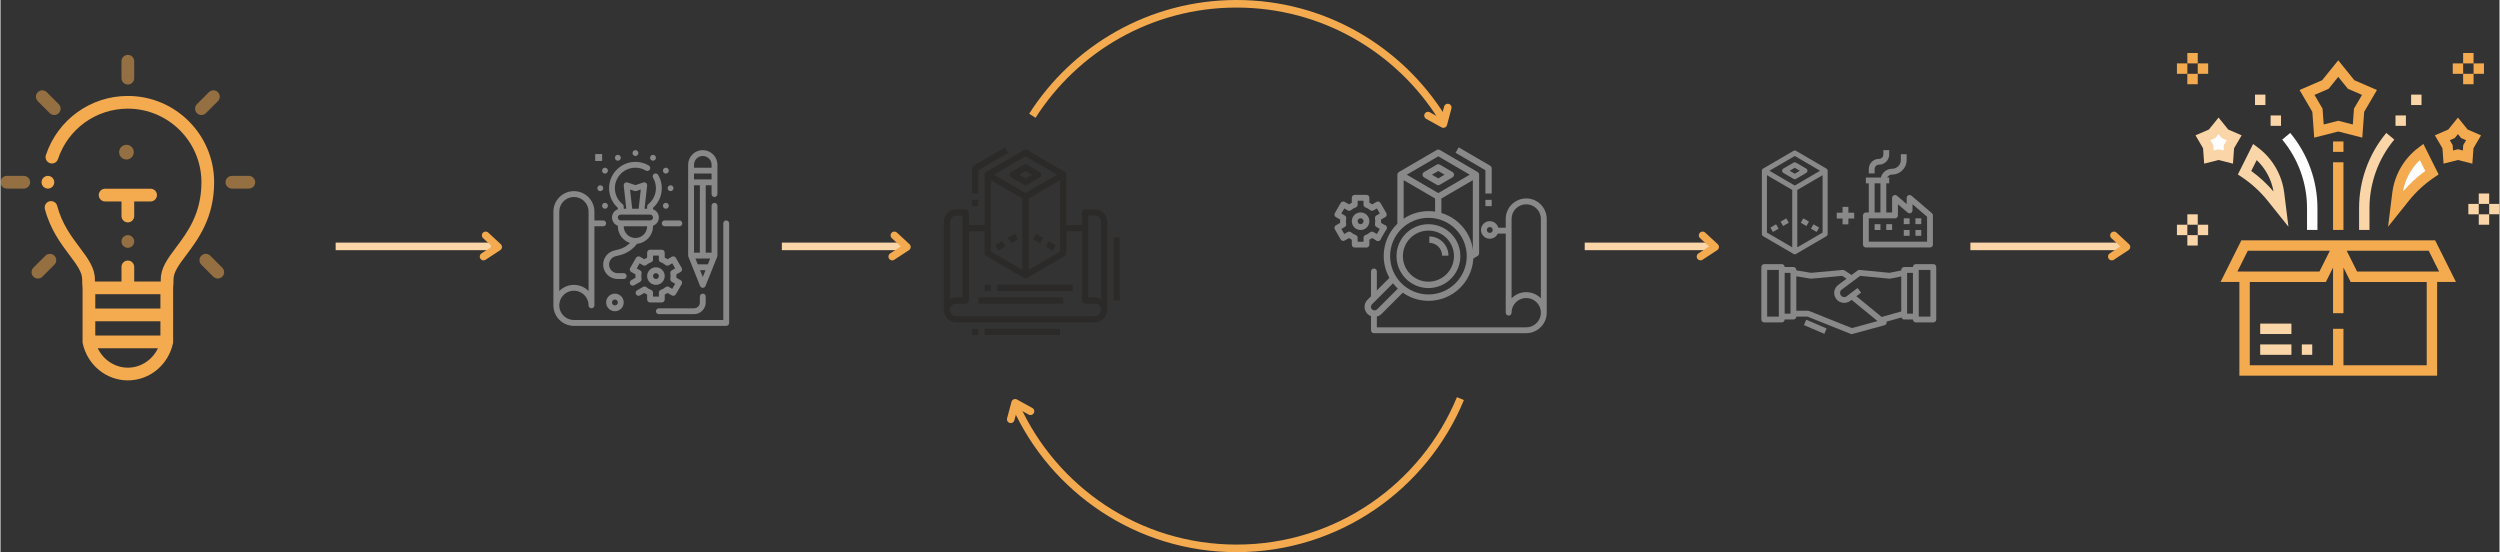 <?xml version="1.0" encoding="UTF-8"?> <!-- Creator: CorelDRAW 2018 (64-Bit) --> <svg xmlns="http://www.w3.org/2000/svg" xmlns:xlink="http://www.w3.org/1999/xlink" xml:space="preserve" width="3903px" height="862px" style="shape-rendering:geometricPrecision; text-rendering:geometricPrecision; image-rendering:optimizeQuality; fill-rule:evenodd; clip-rule:evenodd" viewBox="0 0 6283.39 1388.27"><rect x="0" y="0" width="6283.39" height="1388.27" fill="#333333" stroke="none"/> <defs> <style type="text/css"> <![CDATA[ .str1 {stroke:#F4AB50;stroke-width:19.01;stroke-miterlimit:22.926} .str2 {stroke:#FAD5A7;stroke-width:19.01;stroke-miterlimit:22.926} .str0 {stroke:#2B2A29;stroke-width:3.8;stroke-miterlimit:22.926} .str3 {stroke:#F4AB50;stroke-width:19.01;stroke-linecap:round;stroke-linejoin:round;stroke-miterlimit:22.926} .fil9 {fill:none} .fil5 {fill:#F4AB50} .fil0 {fill:white} .fil3 {fill:#FEFEFE;fill-rule:nonzero} .fil8 {fill:#898989;fill-rule:nonzero} .fil7 {fill:#2B2A29;fill-rule:nonzero} .fil1 {fill:#F4AB50;fill-rule:nonzero} .fil2 {fill:#FAD5A7;fill-rule:nonzero} .fil4 {fill:#FAD5A7;fill-rule:nonzero} .fil6 {fill:#F4AB50;fill-opacity:0.502} ]]> </style> </defs> <g id="Layer_x0020_1">  <path class="fil0 str0" d="M6084.61 382.23c-11.72,14.84 -31.4,15.07 -39.36,55.12 -0.54,2.73 -29.75,79.67 -11.36,62.5 11.93,-11.15 8.35,-1.01 23.81,-21.64 0.88,-1.18 7.21,-7.5 9,-8.05 3.91,-11.68 59.09,-24.32 42.6,-40.79 -6.38,-6.36 -29.42,-41.16 -24.69,-47.14z"></path> <path class="fil0 str0" d="M5577.75 328.93c-7.36,-3.88 -33.27,17.4 -33.27,25.91 0,18.22 0.24,8.58 8.11,28.6 3.98,10.11 35.13,5.7 45.45,6.98 5.65,0.69 1.76,-17.22 12.85,-29.5 11.65,-12.92 -4.3,-18.81 -14.33,-23.05 -8.14,-3.44 -22.92,-11.11 -18.81,-8.94z"></path> <path class="fil1" d="M6121.56 604.28l-487.22 0 -52.34 104.68 47.34 0 0 235.52 497.22 0 0 -235.52 47.34 0 -52.34 -104.68zm-16.18 26.17l26.17 52.34 -206.26 0 -26.17 -52.34 206.26 0zm-454.87 0l206.27 0 -26.17 52.34 -206.26 0 26.16 -52.34zm449.88 287.87l-209.36 0 0 -91.6 -26.17 0 0 91.6 -209.35 0 0 -209.36 191.27 0 18.08 -36.17 0 114.68 26.17 0 0 -114.68 18.09 36.17 191.27 0 0 209.36z"></path> <polygon class="fil2" points="5681.68,839.81 5760.19,839.81 5760.19,813.64 5681.68,813.64 "></polygon> <polygon class="fil2" points="5681.68,892.15 5760.19,892.15 5760.19,865.98 5681.68,865.98 "></polygon> <polygon class="fil2" points="5786.36,892.15 5812.53,892.15 5812.53,865.98 5786.36,865.98 "></polygon> <path class="fil1" d="M5817.52 346.05l60.43 -15.41 60.43 15.39 4.73 -64.88 32.1 -54.83 -56.77 -24.57 -40.49 -50.06 -40.5 50.06 -56.77 24.57 32.09 54.83 4.75 64.9zm36.23 -122.86l24.2 -29.9 24.19 29.92 35.57 15.4 -20.24 34.58 -2.91 39.79 -36.61 -9.33 -36.61 9.32 -2.91 -39.79 -20.24 -34.59 35.56 -15.4z"></path> <path class="fil2" d="M5616 372.75l19.01 -32.46 -33.68 -14.59 -24.33 -30.08 -24.32 30.07 -33.68 14.59 19.01 32.46 2.81 38.72 36.18 -9.2 36.2 9.21 2.8 -38.72zm-25.65 -7.98l-1 13.62 -12.35 -3.14 -12.33 3.14 -1.01 -13.62 -7.16 -12.24 12.47 -5.4 8.03 -9.91 8.02 9.93 12.47 5.4 -7.14 12.22z"></path> <path class="fil1" d="M6217.89 372.75l19.01 -32.46 -33.68 -14.59 -24.32 -30.08 -24.33 30.07 -33.68 14.59 19.01 32.46 2.82 38.72 36.18 -9.2 36.19 9.21 2.8 -38.72zm-25.65 -7.98l-0.99 13.62 -12.35 -3.14 -12.34 3.14 -1 -13.62 -7.15 -12.24 12.47 -5.4 8.02 -9.91 8.01 9.93 12.48 5.4 -7.15 12.22z"></path> <path class="fil2" d="M5635.16 445.07c24.92,16.62 47.06,36.9 65.76,60.29l51.83 64.76 -10.73 -85.73c-5.59,-44.76 -29.5,-85.97 -65.58,-113.02l-12.54 -9.4 -38.35 76.68 9.61 6.42zm37.72 -42.52c22.12,20.93 37.13,48.8 42.27,78.95 -16.53,-19.41 -35.28,-36.7 -55.95,-51.61l13.68 -27.34z"></path> <path class="fil1" d="M6013.87 484.39l-10.72 85.73 51.83 -64.77c18.71,-23.4 40.84,-43.67 65.76,-60.29l9.6 -6.42 -38.35 -76.68 -12.54 9.42c-36.07,27.06 -59.99,68.25 -65.58,113.01zm82.83 -54.5c-20.67,14.91 -39.44,32.19 -55.95,51.61 5.15,-30.15 20.15,-58.02 42.27,-78.95l13.68 27.34z"></path> <path class="fil2" d="M5930.29 578.12l26.17 0 0 -54.83c0,-62.85 22.15,-124.03 62.4,-172.32l-20.12 -16.76c-44.14,52.99 -68.45,120.14 -68.45,189.08l0 54.83z"></path> <polygon class="fil2" points="6021.88,316.42 6048.05,316.42 6048.05,290.25 6021.88,290.25 "></polygon> <polygon class="fil2" points="6061.13,264.08 6087.3,264.08 6087.3,237.91 6061.13,237.91 "></polygon> <path class="fil3" d="M5799.44 578.12l26.17 0 0 -54.83c0,-68.96 -24.31,-136.09 -68.44,-189.08l-20.12 16.76c40.24,48.29 62.39,109.47 62.39,172.32l0 54.83z"></path> <polygon class="fil2" points="5707.85,316.42 5734.02,316.42 5734.02,290.25 5707.85,290.25 "></polygon> <polygon class="fil2" points="5668.6,264.08 5694.77,264.08 5694.77,237.91 5668.6,237.91 "></polygon> <polygon class="fil1" points="5864.86,381.84 5891.03,381.84 5891.03,355.68 5864.86,355.68 "></polygon> <polygon class="fil1" points="5864.86,578.12 5891.03,578.12 5891.03,408.01 5864.86,408.01 "></polygon> <polygon class="fil4" points="6231.23,512.69 6257.4,512.69 6257.4,486.52 6231.23,486.52 "></polygon> <polygon class="fil4" points="6231.23,565.03 6257.4,565.03 6257.4,538.86 6231.23,538.86 "></polygon> <polygon class="fil4" points="6257.4,538.68 6283.39,538.68 6283.39,512.69 6257.4,512.69 "></polygon> <polygon class="fil4" points="6205.07,538.86 6231.23,538.86 6231.23,512.69 6205.07,512.69 "></polygon> <polygon class="fil1" points="6191.98,159.41 6218.15,159.41 6218.15,133.24 6191.98,133.24 "></polygon> <polygon class="fil1" points="6191.98,211.75 6218.15,211.75 6218.15,185.58 6191.98,185.58 "></polygon> <polygon class="fil1" points="6218.15,185.58 6244.32,185.58 6244.32,159.41 6218.15,159.41 "></polygon> <polygon class="fil1" points="6165.81,185.58 6191.98,185.58 6191.98,159.41 6165.81,159.41 "></polygon> <polygon class="fil2" points="5498.49,565.03 5524.66,565.03 5524.66,538.86 5498.49,538.86 "></polygon> <polygon class="fil2" points="5498.49,617.37 5524.66,617.37 5524.66,591.2 5498.49,591.2 "></polygon> <polygon class="fil2" points="5524.66,591.2 5550.83,591.2 5550.83,565.03 5524.66,565.03 "></polygon> <polygon class="fil2" points="5472.33,591.2 5498.49,591.2 5498.49,565.03 5472.33,565.03 "></polygon> <polygon class="fil1" points="5498.49,159.41 5524.66,159.41 5524.66,133.24 5498.49,133.24 "></polygon> <polygon class="fil1" points="5498.49,211.75 5524.66,211.75 5524.66,185.58 5498.49,185.58 "></polygon> <polygon class="fil1" points="5524.66,185.58 5550.83,185.58 5550.83,159.41 5524.66,159.41 "></polygon> <polygon class="fil1" points="5472.33,185.58 5498.49,185.58 5498.49,159.41 5472.33,159.41 "></polygon> <g id="_2761548778928"> <path class="fil5" d="M124.33 410.24c8.39,2.78 17.43,-1.77 20.2,-10.15 25.09,-75.9 95.69,-126.89 175.69,-126.89 102.01,0 185,82.99 185,185.01 0,78.84 -35.31,125.95 -63.69,163.8 -20.64,27.53 -38.47,51.31 -38.47,80.15 0,1.9 -0.02,3.78 -0.07,5.65l-66.79 0 0 -36.72c0,-8.83 -7.15,-15.99 -15.98,-15.99 -8.83,0 -15.99,7.16 -15.99,15.99l0 36.72 -66.8 0c-0.04,-1.87 -0.07,-3.75 -0.07,-5.65 0,-28.84 -17.82,-52.62 -38.47,-80.16 -20.89,-27.88 -44.58,-59.48 -56.32,-104.38 -2.24,-8.55 -10.98,-13.66 -19.52,-11.42 -8.53,2.23 -13.65,10.97 -11.41,19.51 13.33,50.97 40.13,86.73 61.68,115.47 17.92,23.9 32.07,42.79 32.07,60.98 0,7.66 0.33,15.13 0.96,22.25l0 135.21c0,0.43 0.03,0.85 0.06,1.27 0.01,0.1 0.01,0.2 0.02,0.3 0.06,0.6 0.15,1.17 0.27,1.75l0 0.01c5.55,26.04 19.76,49.71 40.03,66.67 20.65,17.28 46.76,26.79 73.49,26.79 26.73,0 52.82,-9.51 73.48,-26.79 20.27,-16.96 34.48,-40.63 40.03,-66.67 0,-0.01 0,-0.01 0,-0.02 0.12,-0.57 0.21,-1.14 0.27,-1.74 0.01,-0.1 0.01,-0.2 0.01,-0.3 0.04,-0.43 0.07,-0.85 0.07,-1.28l0 -135.2c0.63,-7.12 0.96,-14.59 0.96,-22.25 0,-18.19 14.15,-37.08 32.08,-60.98 29.57,-39.45 70.07,-93.48 70.07,-182.97 0,-119.65 -97.34,-216.98 -216.97,-216.98 -93.81,0 -176.61,59.81 -206.05,148.82 -2.77,8.38 1.78,17.42 10.16,20.19zm195.89 514.21c-32.51,0 -61.81,-19.66 -75.7,-48.85l151.39 0c-13.89,29.19 -43.2,48.85 -75.69,48.85zm81.89 -80.82l-163.79 0 0 -35.94 163.79 0 0 35.94zm0 -67.91l-163.79 0 0 -35.94 163.79 0 0 35.94z"></path> <path class="fil6" d="M320.22 212.55c8.83,0 15.98,-7.15 15.98,-15.98l0 -42.6c0,-8.82 -7.15,-15.98 -15.98,-15.98 -8.83,0 -15.99,7.16 -15.99,15.98l0 42.6c0,8.83 7.16,15.98 15.99,15.98z"></path> <path class="fil6" d="M15.99 474.19l42.59 0c8.82,0 15.98,-7.15 15.98,-15.98 0,-8.83 -7.16,-15.99 -15.98,-15.99l-42.59 0c-8.83,0 -15.99,7.16 -15.99,15.99 0,8.83 7.16,15.98 15.99,15.98z"></path> <path class="fil5" d="M393.4 490.5c0,-8.83 -7.15,-15.98 -15.98,-15.98l-114.41 0c-8.82,0 -15.98,7.15 -15.98,15.98 0,8.83 7.16,15.99 15.98,15.99l41.22 0 0 36.72c0,8.82 7.16,15.98 15.99,15.98 8.83,0 15.98,-7.16 15.98,-15.98l0 -36.72 41.22 0c8.83,0 15.98,-7.16 15.98,-15.99z"></path> <path class="fil6" d="M123.91 284.5c3.12,3.12 7.21,4.68 11.3,4.68 4.09,0 8.18,-1.56 11.3,-4.68 6.25,-6.24 6.25,-16.36 0,-22.6l-30.11 -30.12c-6.25,-6.24 -16.37,-6.24 -22.61,0 -6.24,6.24 -6.24,16.36 0,22.61l30.12 30.11z"></path> <path class="fil6" d="M94.07 700.34c4.09,0 8.18,-1.56 11.3,-4.68l30.11 -30.12c6.25,-6.24 6.25,-16.36 0,-22.6 -6.24,-6.25 -16.36,-6.25 -22.6,0l-30.12 30.11c-6.24,6.25 -6.24,16.37 0,22.61 3.12,3.12 7.21,4.68 11.31,4.68z"></path> <path class="fil6" d="M505.22 289.18c4.09,0 8.18,-1.56 11.3,-4.68l30.12 -30.11c6.24,-6.25 6.24,-16.37 0,-22.61 -6.24,-6.25 -16.36,-6.24 -22.6,0l-30.12 30.11c-6.24,6.25 -6.24,16.37 -0.01,22.61 3.12,3.12 7.22,4.68 11.31,4.68z"></path> <path class="fil6" d="M504.95 642.94c-6.25,6.23 -6.25,16.36 0,22.6l30.11 30.12c3.12,3.12 7.21,4.68 11.3,4.68 4.09,0 8.18,-1.56 11.31,-4.68 6.24,-6.24 6.24,-16.36 0,-22.61l-30.12 -30.11c-6.24,-6.25 -16.36,-6.25 -22.6,0z"></path> <path class="fil6" d="M581.86 474.19l42.59 0c8.83,0 15.98,-7.15 15.98,-15.98 0,-8.83 -7.15,-15.99 -15.98,-15.99l-42.59 0c-8.84,0 -15.99,7.16 -15.99,15.99 0,8.83 7.15,15.98 15.99,15.98z"></path> <path class="fil6" d="M320.22 591.16c-8.81,0 -15.99,7.18 -15.99,15.99 0,8.8 7.18,15.98 15.99,15.98 8.8,0 15.98,-7.18 15.98,-15.98 0,-8.81 -7.18,-15.99 -15.98,-15.99z"></path> <path class="fil5" d="M135.21 458.21c0,-8.81 -7.18,-15.99 -15.98,-15.99 -8.82,0 -15.99,7.18 -15.99,15.99 0,8.8 7.17,15.98 15.99,15.98 8.8,0 15.98,-7.18 15.98,-15.98z"></path> <path class="fil6" d="M316.72 401.05c10.2,0 18.47,-8.27 18.47,-18.48 0,-10.2 -8.27,-18.46 -18.47,-18.46 -10.2,0 -18.47,8.26 -18.47,18.46 0,10.21 8.27,18.48 18.47,18.48z"></path> </g> <g id="_2761548731856"> <polygon class="fil7" points="2532.9,598.25 2550.58,587.93 2558.54,601.58 2540.87,611.9 "></polygon> <polygon class="fil7" points="2501.08,616.81 2518.76,606.49 2526.73,620.14 2509.05,630.46 "></polygon> <polygon class="fil7" points="2595.95,601.59 2603.91,587.95 2621.59,598.26 2613.62,611.91 "></polygon> <polygon class="fil7" points="2627.76,620.16 2635.72,606.51 2653.4,616.82 2645.44,630.48 "></polygon> <path class="fil7" d="M2541.67 446.08l31.62 18.45c2.46,1.43 5.5,1.43 7.96,0l31.62 -18.45c2.44,-1.42 3.93,-4.01 3.93,-6.83 0,-2.81 -1.49,-5.41 -3.93,-6.83l-31.68 -18.46c-2.46,-1.44 -5.5,-1.44 -7.96,0l-31.62 18.44c-2.44,1.41 -3.93,4.02 -3.93,6.82 0,2.82 1.49,5.42 3.93,6.83l0.06 0.03zm35.57 -16.12l15.93 9.29 -15.93 9.3 -15.93 -9.3 15.93 -9.29z"></path> <path class="fil7" d="M2751.15 526.2l-23.72 0c-4.36,0 -7.9,3.55 -7.9,7.91l0 31.62 -39.53 0 0 -126.48c0,-2.82 -1.51,-5.42 -3.95,-6.83l-94.86 -55.33c-2.46,-1.44 -5.5,-1.44 -7.96,0l-94.86 55.33c-2.42,1.43 -3.9,4.03 -3.89,6.83l0 126.48 -39.53 0 0 -31.62c0,-4.36 -3.54,-7.91 -7.9,-7.91l-23.71 0c-17.47,0 -31.62,14.16 -31.62,31.62l0 221.34c0,17.46 14.15,31.62 31.62,31.62l347.81 0c17.46,0 31.61,-14.16 31.61,-31.62l0 -221.34c0,-17.46 -14.15,-31.62 -31.61,-31.62zm-260.86 -73.18l79.04 46.11 0 179.31 -79.04 -46.11 0 -179.31zm94.85 46.11l79.05 -46.11 0 179.31 -79.05 46.11 0 -179.31zm-7.9 -106.07l79.17 46.19 -79.17 46.19 -79.17 -46.19 79.17 -46.19zm-189.72 164.76c0,-8.73 7.08,-15.81 15.82,-15.81l15.8 0 0 205.53 -15.8 0c-5.56,-0.01 -11.01,1.45 -15.82,4.25l0 -193.97zm363.63 237.15l-347.81 0c-8.74,0 -15.82,-7.08 -15.82,-15.81 0,-8.74 7.08,-15.81 15.82,-15.81l23.71 0c4.36,0 7.9,-3.54 7.9,-7.91l0 -173.9 39.53 0 0 55.33c0,2.82 1.51,5.42 3.95,6.83l94.86 55.33c2.46,1.44 5.5,1.44 7.96,0l94.86 -55.33c2.42,-1.42 3.9,-4.02 3.89,-6.83l0 -55.33 39.53 0 0 173.9c0,4.37 3.54,7.91 7.9,7.91l23.72 0c8.73,0 15.8,7.07 15.8,15.81 0,8.73 -7.07,15.81 -15.8,15.81zm15.8 -43.18c-4.8,-2.8 -10.25,-4.26 -15.8,-4.25l-15.82 0 0 -205.53 15.82 0c8.73,0 15.8,7.08 15.8,15.81l0 193.97z"></path> <polygon class="fil7" points="2474.48,731.73 2490.29,731.73 2490.29,715.92 2474.48,715.92 "></polygon> <polygon class="fil7" points="2506.1,731.73 2695.81,731.73 2695.81,715.92 2506.1,715.92 "></polygon> <polygon class="fil7" points="2442.86,842.4 2458.67,842.4 2458.67,826.59 2442.86,826.59 "></polygon> <polygon class="fil7" points="2474.48,842.4 2664.19,842.4 2664.19,826.59 2474.48,826.59 "></polygon> <polygon class="fil7" points="2458.67,763.35 2672.1,763.35 2672.1,747.54 2458.67,747.54 "></polygon> <polygon class="fil7" points="2798.57,755.44 2814.38,755.44 2814.38,597.35 2798.57,597.35 "></polygon> <polygon class="fil7" points="2442.86,518.3 2458.67,518.3 2458.67,502.49 2442.86,502.49 "></polygon> <path class="fil7" d="M2458.67 427.98l75.09 -43.81 -7.9 -13.69 -79.05 46.11c-2.45,1.41 -3.96,4.03 -3.95,6.85l0 63.24 15.81 0 0 -58.7z"></path> </g> <g id="_2761548739664"> <polygon class="fil8" points="1495.29,404.73 1512.68,404.73 1512.68,387.34 1495.29,387.34 "></polygon> <g> <path class="fil8" d="M1670.09 568.97l36.82 0c4.07,0 7.37,-3.3 7.37,-7.37 0,-4.06 -3.3,-7.36 -7.37,-7.36l-36.82 0c-4.06,0 -7.36,3.3 -7.36,7.36 0,4.07 3.3,7.37 7.36,7.37z"></path> <path class="fil8" d="M1824.74 554.24c-4.06,0 -7.36,3.3 -7.36,7.36l0 243.03 -375.59 0c-14.89,0 -28.32,-8.97 -34.02,-22.73 -5.7,-13.76 -2.55,-29.6 7.98,-40.13 10.54,-10.53 26.37,-13.68 40.13,-7.98 13.76,5.69 22.74,19.12 22.74,34.02 0,4.06 3.29,7.36 7.36,7.36 4.07,0 7.36,-3.3 7.36,-7.36l0 -198.84 22.1 0c4.06,0 7.36,-3.3 7.36,-7.37 0,-4.06 -3.3,-7.36 -7.36,-7.36l-22.1 0 0 -22.1c0,-28.47 -23.08,-51.55 -51.55,-51.55 -28.47,0 -51.55,23.08 -51.55,51.55l0 235.67c0.03,28.45 23.1,51.51 51.55,51.55l382.95 0c4.07,0 7.37,-3.3 7.37,-7.37l0 -250.39c0,-4.06 -3.3,-7.36 -7.37,-7.36zm-419.77 -22.1c0,-20.33 16.48,-36.82 36.82,-36.82 20.34,0 36.83,16.49 36.83,36.82l0 199.58c-9.69,-9.91 -22.97,-15.5 -36.83,-15.5 -13.86,0 -27.13,5.59 -36.82,15.5l0 -199.58z"></path> <path class="fil8" d="M1729.53 645.35l11.78 29.45 17.68 44.19c1.11,2.81 3.82,4.64 6.84,4.64 3.01,0 5.72,-1.83 6.84,-4.64l17.67 -44.19 11.79 -29.45c0.3,-0.79 0.45,-1.62 0.46,-2.46 0,-0.1 0.06,-0.17 0.06,-0.28l0 -125.2c0,-4.06 -3.3,-7.36 -7.36,-7.36 -4.07,0 -7.37,3.3 -7.37,7.36l0 117.84 -14.73 0 0 -169.39 14.73 0 0 22.1c0,4.06 3.3,7.36 7.37,7.36 4.06,0 7.36,-3.3 7.36,-7.36l0 -73.65c0,-20.34 -16.48,-36.82 -36.82,-36.82 -20.34,0 -36.82,16.48 -36.82,36.82l0 228.3c0,0.11 0.05,0.18 0.05,0.29 0.02,0.84 0.18,1.67 0.47,2.45zm29.5 34.08l13.6 0 -6.8 17 -6.8 -17zm19.49 -14.73l-25.38 0 -5.89 -14.72 37.16 0 -5.89 14.72zm-20.06 -29.45l-14.73 0 0 -169.39 14.73 0 0 169.39zm-14.73 -184.11l0 -14.74 44.19 0 0 14.74 -44.19 0zm0 -36.83c0,-12.2 9.9,-22.09 22.1,-22.09 12.2,0 22.09,9.89 22.09,22.09l0 7.37 -44.19 0 0 -7.37z"></path> <path class="fil8" d="M1552.26 522.57l0 3.54c-8.82,3.07 -14.74,11.4 -14.74,20.74 0,9.34 5.92,17.67 14.74,20.74l0 1.38c0.03,19.1 12.32,36.03 30.47,41.97 -7.86,7.91 -17.74,13.51 -28.56,16.2l-11.24 2.82c-17.84,4.41 -29.57,21.45 -27.33,39.69 2.25,18.23 17.77,31.92 36.14,31.88l15.25 0c4.06,0 7.36,-3.3 7.36,-7.37 0,-4.06 -3.3,-7.36 -7.36,-7.36l-15.25 0c-10.89,-0.01 -20.07,-8.14 -21.4,-18.95 -1.33,-10.82 5.61,-20.92 16.18,-23.58l11.23 -2.8c17.06,-4.28 32.1,-14.36 42.56,-28.51 22.8,-2.02 40.3,-21.1 40.32,-43.99l0 -1.36c8.82,-3.07 14.74,-11.39 14.74,-20.74 0,-9.34 -5.92,-17.66 -14.74,-20.74l0 -3.56c23.58,-21.03 28.97,-55.81 12.87,-82.99 -2.07,-3.51 -6.59,-4.67 -10.09,-2.6 -3.51,2.07 -4.67,6.58 -2.6,10.09 13.08,22.05 7.89,50.37 -12.15,66.35 -1.75,1.4 -2.76,3.51 -2.76,5.74l0 5.62 -6.5 0 6.46 -58.11c0.28,-2.49 -0.74,-4.96 -2.69,-6.54 -1.95,-1.57 -4.57,-2.05 -6.96,-1.26l-19.76 6.6 -19.77 -6.6c-2.38,-0.79 -5,-0.31 -6.96,1.26 -1.95,1.58 -2.97,4.05 -2.69,6.54l6.46 58.11 -6.5 0 0 -5.6c0,-2.23 -1.01,-4.35 -2.75,-5.74 -21.17,-16.87 -25.67,-47.24 -10.3,-69.52 15.37,-22.28 45.36,-28.86 68.64,-15.06 3.51,2.06 8.02,0.9 10.09,-2.61 2.07,-3.49 0.91,-8.02 -2.6,-10.08 -29.33,-17.27 -66.97,-9.5 -87.06,17.98 -20.1,27.47 -16.09,65.7 9.25,88.42zm44.19 75.85c-16.27,0 -29.46,-13.19 -29.46,-29.45l58.91 0c0,16.26 -13.19,29.45 -29.45,29.45zm-13.5 -121.93l11.17 3.73c1.51,0.5 3.14,0.5 4.65,0l11.17 -3.73 -5.36 48.29 -16.24 0 -5.39 -48.29zm-1.23 63.02l51.55 0c4.06,0 7.36,3.3 7.36,7.36 0,4.07 -3.3,7.37 -7.36,7.37l-73.65 0c-4.06,0 -7.36,-3.3 -7.36,-7.37 0,-4.06 3.3,-7.36 7.36,-7.36l22.1 0z"></path> <path class="fil8" d="M1515.44 473.23c0,4.06 -3.3,7.36 -7.37,7.36 -4.06,0 -7.36,-3.3 -7.36,-7.36 0,-4.07 3.3,-7.37 7.36,-7.37 4.07,0 7.37,3.3 7.37,7.37z"></path> <path class="fil8" d="M1692.18 473.23c0,4.06 -3.29,7.36 -7.36,7.36 -4.07,0 -7.36,-3.3 -7.36,-7.36 0,-4.07 3.29,-7.37 7.36,-7.37 4.07,0 7.36,3.3 7.36,7.37z"></path> <path class="fil8" d="M1603.81 384.85c0,4.07 -3.3,7.37 -7.36,7.37 -4.07,0 -7.37,-3.3 -7.37,-7.37 0,-4.06 3.3,-7.36 7.37,-7.36 4.06,0 7.36,3.3 7.36,7.36z"></path> <path class="fil8" d="M1516.23 435.42c2.58,1.49 5.8,1.28 8.17,-0.53 2.36,-1.82 3.4,-4.88 2.63,-7.76 -0.77,-2.87 -3.2,-5 -6.16,-5.39 -2.95,-0.39 -5.85,1.04 -7.33,3.62 -2.03,3.52 -0.83,8.03 2.69,10.06z"></path> <path class="fil8" d="M1669.29 523.79c2.58,1.49 5.81,1.28 8.17,-0.53 2.36,-1.82 3.4,-4.87 2.63,-7.75 -0.77,-2.88 -3.2,-5.01 -6.15,-5.4 -2.95,-0.39 -5.85,1.04 -7.34,3.62 -2.03,3.53 -0.83,8.03 2.69,10.06z"></path> <path class="fil8" d="M1647.75 394.8c1.05,3.93 -1.28,7.96 -5.21,9.01 -3.93,1.06 -7.97,-1.27 -9.02,-5.2 -1.05,-3.93 1.28,-7.97 5.2,-9.02 3.93,-1.06 7.97,1.28 9.03,5.21z"></path> <path class="fil8" d="M1676.66 435.42c2.58,-1.49 4.01,-4.39 3.62,-7.34 -0.39,-2.95 -2.52,-5.38 -5.4,-6.15 -2.87,-0.77 -5.93,0.27 -7.74,2.63 -1.82,2.36 -2.03,5.58 -0.54,8.16 2.03,3.53 6.53,4.73 10.06,2.7z"></path> <path class="fil8" d="M1526.29 513.73c-1.49,-2.58 -4.38,-4.01 -7.34,-3.62 -2.95,0.39 -5.38,2.52 -6.15,5.4 -0.77,2.88 0.27,5.93 2.63,7.75 2.37,1.81 5.59,2.02 8.17,0.53 3.52,-2.03 4.73,-6.53 2.69,-10.06z"></path> <path class="fil8" d="M1555.94 403.07c2.58,-1.49 4.01,-4.38 3.62,-7.34 -0.39,-2.95 -2.52,-5.38 -5.39,-6.15 -2.88,-0.77 -5.94,0.27 -7.76,2.63 -1.81,2.37 -2.02,5.59 -0.53,8.17 2.04,3.52 6.54,4.73 10.06,2.69z"></path> <path class="fil8" d="M1633.27 760.44l29.46 0c4.06,0 7.36,-3.3 7.36,-7.36l0 -12.38c2.5,-1.18 4.9,-2.56 7.17,-4.14l10.71 6.19c3.52,2.04 8.02,0.83 10.06,-2.69l14.73 -25.51c2.03,-3.53 0.83,-8.03 -2.7,-10.07l-10.69 -6.17c0.12,-1.4 0.18,-2.77 0.18,-4.15 0,-1.38 -0.06,-2.75 -0.18,-4.15l10.69 -6.17c3.53,-2.04 4.73,-6.54 2.7,-10.06l-14.73 -25.51c-2.04,-3.53 -6.54,-4.74 -10.06,-2.7l-10.71 6.19c-2.27,-1.57 -4.67,-2.95 -7.17,-4.14l0 -12.37c0,-4.07 -3.3,-7.37 -7.36,-7.37l-29.46 0c-4.07,0 -7.37,3.3 -7.37,7.37l0 12.37c-2.49,1.19 -4.9,2.57 -7.17,4.14l-10.7 -6.19c-3.53,-2.04 -8.03,-0.83 -10.07,2.7l-14.73 25.51c-2.03,3.52 -0.82,8.02 2.7,10.06l10.69 6.17c-0.12,1.4 -0.17,2.77 -0.17,4.15 0,1.38 0.05,2.75 0.17,4.15l-10.69 6.17c-1.71,0.98 -2.95,2.58 -3.47,4.48 -0.51,1.89 -0.25,3.91 0.73,5.61 0.98,1.7 2.6,2.94 4.5,3.44 1.9,0.5 3.91,0.22 5.61,-0.77l14.93 -8.64c2.7,-1.56 4.13,-4.65 3.56,-7.72 -0.86,-4.44 -0.86,-9 0,-13.44 0.57,-3.07 -0.86,-6.16 -3.56,-7.72l-8.59 -4.96 7.37 -12.75 8.59 4.96c2.7,1.56 6.09,1.25 8.46,-0.78 3.44,-2.93 7.38,-5.21 11.64,-6.71 2.95,-1.03 4.93,-3.81 4.93,-6.94l0 -9.93 14.73 0 0 9.93c0,3.12 1.97,5.9 4.91,6.94 4.25,1.5 8.2,3.78 11.63,6.71 2.38,2.03 5.77,2.34 8.47,0.78l8.59 -4.96 7.36 12.75 -8.56 4.96c-2.7,1.56 -4.12,4.65 -3.56,7.72 0.86,4.44 0.86,9 0,13.44 -0.56,3.07 0.86,6.16 3.56,7.72l8.59 4.96 -7.36 12.75 -8.59 -4.96c-2.7,-1.56 -6.1,-1.25 -8.47,0.78 -3.43,2.93 -7.38,5.21 -11.63,6.71 -2.94,1.04 -4.91,3.82 -4.91,6.94l0 9.93 -14.76 0 0 -9.93c0,-3.12 -1.96,-5.9 -4.9,-6.94 -4.26,-1.5 -8.21,-3.78 -11.64,-6.71 -2.37,-2.03 -5.76,-2.34 -8.47,-0.78l-14.96 8.64c-1.71,0.97 -2.95,2.58 -3.47,4.48 -0.51,1.89 -0.25,3.91 0.73,5.61 0.98,1.7 2.6,2.94 4.49,3.44 1.9,0.5 3.92,0.22 5.62,-0.77l10.7 -6.19c2.27,1.58 4.68,2.96 7.17,4.14l0 12.38c0,4.06 3.3,7.36 7.37,7.36z"></path> <path class="fil8" d="M1670.09 694.16c0,-8.94 -5.38,-16.99 -13.64,-20.41 -8.25,-3.42 -17.75,-1.53 -24.07,4.79 -6.32,6.32 -8.21,15.82 -4.79,24.08 3.41,8.25 11.47,13.63 20.41,13.63 12.2,0 22.09,-9.89 22.09,-22.09zm-29.46 0c0,-2.98 1.8,-5.66 4.55,-6.8 2.75,-1.14 5.92,-0.51 8.02,1.6 2.11,2.1 2.74,5.27 1.6,8.02 -1.14,2.75 -3.82,4.55 -6.8,4.55 -4.07,0 -7.37,-3.3 -7.37,-7.37z"></path> <path class="fil8" d="M1655.36 789.9l88.37 0c16.27,0 29.46,-13.19 29.46,-29.46l0 -14.73c0,-4.06 -3.3,-7.36 -7.36,-7.36 -4.07,0 -7.37,3.3 -7.37,7.36l0 14.73c0,8.14 -6.59,14.73 -14.73,14.73l-88.37 0c-4.06,0 -7.36,3.3 -7.36,7.36 0,4.07 3.3,7.37 7.36,7.37z"></path> <path class="fil8" d="M1522.8 760.44c0,8.94 5.39,16.99 13.64,20.41 8.25,3.42 17.76,1.53 24.08,-4.79 6.31,-6.32 8.2,-15.82 4.79,-24.07 -3.42,-8.26 -11.48,-13.64 -20.42,-13.64 -12.2,0 -22.09,9.89 -22.09,22.09zm29.46 0c0,2.98 -1.79,5.66 -4.55,6.8 -2.75,1.15 -5.92,0.51 -8.02,-1.59 -2.11,-2.11 -2.74,-5.28 -1.6,-8.03 1.14,-2.75 3.83,-4.54 6.8,-4.54 4.07,0 7.37,3.3 7.37,7.36z"></path> </g> </g> <g id="_2725234111120"> <path class="fil8" d="M3650.6 446.08l-31.62 18.45c-2.46,1.43 -5.51,1.43 -7.96,0l-31.62 -18.45c-2.44,-1.42 -3.93,-4.01 -3.93,-6.83 0,-2.81 1.49,-5.41 3.93,-6.83l31.68 -18.46c2.46,-1.44 5.5,-1.44 7.96,0l31.62 18.44c2.44,1.41 3.93,4.02 3.93,6.82 0,2.82 -1.49,5.42 -3.93,6.83l-0.06 0.03zm-35.57 -16.12l-15.93 9.29 15.93 9.3 15.93 -9.3 -15.93 -9.29z"></path> <path class="fil8" d="M3512.27 439.25c0,-2.82 1.51,-5.42 3.95,-6.83l94.86 -55.33c2.46,-1.44 5.5,-1.44 7.96,0l94.86 55.33c2.42,1.43 3.9,4.03 3.89,6.83 0,65.88 0,131.75 0,197.62 0,2.82 -1.51,5.42 -3.95,6.83l-19.22 11.21c0.95,-6.54 1.08,-12.68 0.53,-18.59l6.83 -3.99 0 -179.31 -79.05 46.11 0 43.23c-5.11,-1.32 -15.75,-3.42 -15.81,-3.58l0 -39.65 -79.04 -46.11 0 108.5c-6.35,4.31 -11.65,9.59 -15.81,15.6l0 -137.87zm102.76 -46.19l-79.17 46.19 79.17 46.19 79.16 -46.19 -79.16 -46.19z"></path> <polygon class="fil8" points="3749.41,518.3 3733.6,518.3 3733.6,502.49 3749.41,502.49 "></polygon> <path class="fil8" d="M3733.6 427.98l-75.09 -43.81 7.9 -13.69 79.05 46.11c2.45,1.41 3.96,4.03 3.95,6.85l0 63.24 -15.81 0 0 -58.7z"></path> <path class="fil8" d="M3492.21 698.66c-28.03,-50.11 -13.94,-113.26 32.71,-146.72 46.65,-33.45 110.99,-26.53 149.46,16.09 38.46,42.62 38.78,107.32 0.74,150.32 -38.05,42.99 -102.31,50.55 -149.29,17.56l-53.29 53.28c-7.17,7.17 -17.94,9.31 -27.31,5.44 -9.36,-3.89 -15.46,-13.02 -15.46,-23.16 0.01,-6.64 2.65,-13 7.34,-17.71l55.1 -55.1zm98.11 41.68c53.21,0 96.34,-43.13 96.34,-96.34 0,-53.2 -43.13,-96.33 -96.34,-96.33 -53.2,0 -96.33,43.13 -96.33,96.33 0.05,53.18 43.15,96.28 96.33,96.34zm-135.5 40.14c2.39,0 4.68,-0.94 6.37,-2.64l52.18 -52.18c-4.38,-4.13 -8.42,-8.61 -12.08,-13.38l-52.82 52.81c-2.58,2.57 -3.37,6.45 -1.97,9.82 1.39,3.37 4.68,5.57 8.32,5.57z"></path> <path class="fil8" d="M3590.32 563.73c44.34,0 80.28,35.94 80.28,80.27 0,44.34 -35.94,80.28 -80.28,80.28 -44.33,0 -80.27,-35.94 -80.27,-80.28 0.04,-44.31 35.96,-80.23 80.27,-80.27zm0 144.5c35.47,0 64.23,-28.76 64.23,-64.23 0,-35.47 -28.76,-64.22 -64.23,-64.22 -35.47,0 -64.22,28.75 -64.22,64.22 0.04,35.46 28.77,64.19 64.22,64.23z"></path> <path class="fil8" d="M3484.63 576.46l-14.86 25.62c-2.03,3.52 -6.53,4.73 -10.06,2.71 -3.52,-2.03 -4.73,-6.54 -2.7,-10.06l14.85 -25.61c2.03,-3.53 6.54,-4.74 10.06,-2.71 3.52,2.03 4.74,6.53 2.71,10.05z"></path> <path class="fil8" d="M3453.28 675.09c4.06,0 7.36,3.3 7.36,7.36l0 58.56c-6.19,2.46 -10.77,8.06 -14.73,13.69l0 -72.25c0,-4.06 3.31,-7.36 7.37,-7.36zm7.36 113l0 34.89 375.59 0c14.89,0 28.32,-8.98 34.02,-22.74 5.7,-13.76 2.55,-29.59 -7.98,-40.13 -10.53,-10.52 -26.37,-13.68 -40.13,-7.97 -13.76,5.69 -22.73,19.12 -22.73,34.01 0,4.07 -3.3,7.37 -7.37,7.37 -4.06,0 -7.36,-3.3 -7.36,-7.37l0 -198.84 -22.09 0c-4.07,0 -7.37,-3.3 -7.37,-7.36 0,-4.07 3.3,-7.37 7.37,-7.37l22.09 0 0 -22.09c0,-28.47 23.08,-51.55 51.55,-51.55 28.47,0 51.55,23.08 51.55,51.55l0 235.66c-0.03,28.46 -23.09,51.52 -51.55,51.55l-382.95 0c-4.06,0 -7.37,-3.29 -7.37,-7.36l0 -44.75c4.66,3.26 10.19,2.91 14.73,2.5zm412.41 -237.6c0,-20.34 -16.48,-36.82 -36.82,-36.82 -20.34,0 -36.82,16.48 -36.82,36.82l0 199.58c9.68,-9.92 22.96,-15.51 36.82,-15.51 13.86,0 27.14,5.59 36.82,15.51l0 -199.58z"></path> <path class="fil8" d="M3434.47 622.47l-29.46 0c-4.06,0 -7.36,-3.3 -7.36,-7.36l0 -12.38c-2.5,-1.18 -4.9,-2.56 -7.17,-4.13l-10.71 6.19c-3.52,2.03 -8.03,0.82 -10.06,-2.7l-14.73 -25.51c-2.04,-3.52 -0.83,-8.03 2.7,-10.06l10.69 -6.18c-0.12,-1.4 -0.18,-2.77 -0.18,-4.15 0,-1.37 0.06,-2.75 0.18,-4.14l-10.69 -6.18c-3.53,-2.04 -4.74,-6.54 -2.7,-10.06l14.73 -25.51c2.03,-3.53 6.54,-4.73 10.06,-2.7l10.71 6.19c2.27,-1.57 4.67,-2.95 7.17,-4.13l0 -12.38c0,-4.07 3.3,-7.37 7.36,-7.37l29.46 0c4.07,0 7.37,3.3 7.37,7.37l0 12.38c2.49,1.18 4.9,2.56 7.17,4.13l10.7 -6.19c3.53,-2.03 8.03,-0.83 10.07,2.7l14.73 25.51c2.03,3.52 0.82,8.02 -2.7,10.06l-10.69 6.18c0.12,1.39 0.17,2.77 0.17,4.14 0,1.38 -0.05,2.75 -0.17,4.15l10.69 6.18c1.7,0.97 2.95,2.58 3.47,4.47 0.51,1.89 0.25,3.91 -0.73,5.61 -0.98,1.7 -2.6,2.94 -4.5,3.44 -1.9,0.5 -3.92,0.23 -5.61,-0.77l-14.93 -8.64c-2.7,-1.56 -4.13,-4.65 -3.56,-7.72 0.86,-4.44 0.86,-9 0,-13.44 -0.57,-3.07 0.86,-6.16 3.56,-7.71l8.59 -4.97 -7.37 -12.75 -8.59 4.96c-2.7,1.57 -6.09,1.25 -8.46,-0.78 -3.44,-2.93 -7.38,-5.21 -11.64,-6.71 -2.95,-1.03 -4.93,-3.81 -4.93,-6.93l0 -9.94 -14.73 0 0 9.94c0,3.11 -1.97,5.89 -4.91,6.93 -4.25,1.5 -8.2,3.78 -11.63,6.71 -2.38,2.03 -5.77,2.35 -8.47,0.78l-8.59 -4.96 -7.36 12.75 8.56 4.97c2.7,1.55 4.12,4.64 3.56,7.71 -0.86,4.44 -0.86,9 0,13.44 0.56,3.07 -0.86,6.16 -3.56,7.72l-8.59 4.96 7.36 12.75 8.59 -4.96c2.7,-1.56 6.09,-1.24 8.47,0.79 3.43,2.92 7.38,5.2 11.63,6.7 2.94,1.04 4.9,3.82 4.91,6.94l0 9.93 14.76 0 0 -9.93c0,-3.12 1.96,-5.9 4.9,-6.94 4.26,-1.5 8.21,-3.78 11.64,-6.7 2.37,-2.03 5.76,-2.35 8.47,-0.79l14.96 8.65c1.71,0.97 2.95,2.58 3.47,4.47 0.51,1.89 0.25,3.91 -0.73,5.61 -0.98,1.7 -2.6,2.94 -4.49,3.44 -1.9,0.5 -3.92,0.22 -5.62,-0.76l-10.7 -6.19c-2.27,1.57 -4.68,2.95 -7.17,4.13l0 12.38c0,4.06 -3.3,7.36 -7.37,7.36z"></path> <path class="fil8" d="M3397.65 556.19c0,-8.93 5.38,-16.99 13.64,-20.41 8.25,-3.42 17.75,-1.53 24.07,4.79 6.32,6.32 8.21,15.82 4.79,24.08 -3.42,8.25 -11.47,13.64 -20.41,13.64 -12.2,0 -22.09,-9.9 -22.09,-22.1zm29.46 0c0,-2.97 -1.8,-5.66 -4.55,-6.8 -2.75,-1.14 -5.92,-0.51 -8.02,1.6 -2.11,2.1 -2.74,5.27 -1.6,8.02 1.14,2.75 3.82,4.55 6.8,4.55 4.07,0 7.37,-3.3 7.37,-7.37z"></path> <path class="fil8" d="M3766.7 578.19c0,8.94 -5.39,16.99 -13.64,20.41 -8.26,3.42 -17.76,1.53 -24.08,-4.79 -6.32,-6.32 -8.21,-15.82 -4.79,-24.07 3.42,-8.26 11.48,-13.64 20.41,-13.64 12.2,0 22.1,9.89 22.1,22.09zm-29.46 0c0,2.98 1.79,5.66 4.54,6.8 2.76,1.15 5.92,0.51 8.03,-1.59 2.1,-2.11 2.74,-5.28 1.6,-8.03 -1.15,-2.75 -3.83,-4.55 -6.81,-4.55 -4.06,0 -7.36,3.3 -7.36,7.37z"></path> <path class="fil8" d="M3640.72 642.77l-16.05 0c0,-17.73 -14.38,-32.11 -32.11,-32.11l0 -16.06c26.58,0.03 48.13,21.58 48.16,48.17z"></path> </g> <g id="_2725234119920"> <path class="fil8" d="M4859.83 664.04l-43.97 0c-4.05,0 -7.33,3.29 -7.33,7.33l-21.99 0c-4.05,0 -7.33,3.29 -7.33,7.33l0 1.32 -29.69 5.94 -75.03 -7.26c-1.81,-0.17 -3.61,0.33 -5.07,1.42l-15.33 11.42 -17.41 -11.61c-1.39,-0.94 -3.05,-1.37 -4.72,-1.23l-79.69 7.25 -36.92 -6.13 0 -1.12c0,-4.04 -3.29,-7.33 -7.33,-7.33l-21.99 0c0,-4.04 -3.29,-7.33 -7.33,-7.33l-43.98 0c-4.05,0 -7.33,3.29 -7.33,7.33l0 131.94c0,4.04 3.28,7.32 7.33,7.32l43.98 0c4.04,0 7.33,-3.28 7.33,-7.32l21.99 0c4.04,0 7.33,-3.29 7.33,-7.33l27.91 0 108.62 43.45c1.48,0.59 3.11,0.69 4.65,0.27l80.63 -21.99c3.85,-1.01 6.15,-4.96 5.15,-8.81 -0.02,-0.07 -0.04,-0.14 -0.07,-0.22l37.39 -10.49c0.93,3.04 3.73,5.11 6.91,5.12l21.99 0c0,4.04 3.28,7.32 7.33,7.32l43.97 0c4.05,0 7.33,-3.28 7.33,-7.32l0 -131.94c0,-4.04 -3.28,-7.33 -7.33,-7.33zm-388.46 131.94l-29.32 0 0 -117.28 29.32 0 0 117.28zm29.32 -7.33l-14.66 0 0 -102.62 14.66 0 0 102.62zm154.36 36.26l-107.66 -43.07c-0.87,-0.35 -1.79,-0.52 -2.73,-0.52l-29.31 0 0 -86.64 35.44 5.91c0.61,0.1 1.24,0.13 1.86,0.07l78.06 -7.09 10.89 7.26 -19.79 14.71c-11.55,7.62 -14.75,23.16 -7.13,34.72 4.64,7.05 12.53,11.29 20.98,11.27 5.12,-0.01 10.12,-1.54 14.37,-4.4l4.26 -3.21 65.29 53.42 -64.53 17.57zm124.1 -41.82l-49.2 13.8 -63.61 -52.09 11.86 -8.92 -8.8 -11.73 -27.85 20.98c-4.8,3.21 -11.29,1.91 -14.5,-2.88 -1.34,-2.02 -1.94,-4.44 -1.71,-6.85 0.35,-3.24 2.16,-6.14 4.91,-7.88l45.65 -33.93 73.25 7.1c0.72,0.06 1.44,0.03 2.15,-0.12l27.85 -5.57 0 88.09zm29.38 5.56l-14.66 0 0 -102.62 14.66 0 0 102.62zm43.97 7.33l-29.32 0 0 -117.28 29.32 0 0 117.28z"></path> <polygon class="fil8" points="4534.49,817.36 4540.26,803.89 4591.57,825.89 4585.79,839.36 "></polygon> <path class="fil8" d="M4734.18 377.43l0 10.99c0,6.07 -4.93,11 -11,11 -14.17,0 -25.65,11.48 -25.65,25.65l0 10.99 14.66 0 0 -10.99c0,-6.07 4.92,-11 10.99,-11 14.17,0 25.66,-11.48 25.66,-25.65l0 -10.99 -14.66 0z"></path> <path class="fil8" d="M4856.22 536.04l-51.31 -43.98c-3.07,-2.63 -7.7,-2.28 -10.33,0.8 -1.14,1.33 -1.77,3.01 -1.77,4.77l0 15.47 -24.54 -21.04c-3.08,-2.63 -7.7,-2.28 -10.34,0.8 -1.14,1.33 -1.76,3.01 -1.76,4.77l0 36.64 -14.66 0 0 -73.29 7.33 0 0 -14.66 -5.3 0c2.6,-4.52 7.41,-7.32 12.63,-7.33 20.22,-0.02 36.62,-16.42 36.64,-36.65l0 -14.66 -14.66 0 0 14.66c0,12.15 -9.84,21.99 -21.98,21.99 -13.33,0.05 -24.95,9.08 -28.28,21.99l-37.69 0 0 14.66 7.33 0 0 73.29 -7.33 0c-4.05,0 -7.33,3.29 -7.33,7.33l0 73.3c0,4.05 3.28,7.33 7.33,7.33l161.25 0c4.05,0 7.33,-3.28 7.33,-7.33l0 -73.3c0,-2.13 -0.94,-4.17 -2.56,-5.56zm-144.03 -75.06l14.66 0 0 73.29 -14.66 0 0 -73.29zm131.93 146.59l-146.59 0 0 -58.64 65.97 0c4.04,0 7.32,-3.28 7.32,-7.33l0 -28.04 24.55 21.04c3.07,2.64 7.7,2.29 10.34,-0.79 1.14,-1.33 1.76,-3.02 1.76,-4.77l0 -15.48 36.65 31.42 0 62.59z"></path> <polygon class="fil8" points="4785.48,592.91 4800.14,592.91 4800.14,578.25 4785.48,578.25 "></polygon> <polygon class="fil8" points="4814.8,592.91 4829.46,592.91 4829.46,578.25 4814.8,578.25 "></polygon> <polygon class="fil8" points="4785.48,563.59 4800.14,563.59 4800.14,548.93 4785.48,548.93 "></polygon> <polygon class="fil8" points="4814.8,563.59 4829.46,563.59 4829.46,548.93 4814.8,548.93 "></polygon> <polygon class="fil8" points="4712.19,578.25 4726.85,578.25 4726.85,563.59 4712.19,563.59 "></polygon> <polygon class="fil8" points="4741.51,578.25 4756.17,578.25 4756.17,563.59 4741.51,563.59 "></polygon> <polygon class="fil8" points="4646.22,534.81 4646.22,520.15 4631.56,520.15 4631.56,534.81 4616.9,534.81 4616.9,549.46 4631.56,549.46 4631.56,564.12 4646.22,564.12 4646.22,549.46 4660.88,549.46 4660.88,534.81 "></polygon> <path class="fil8" d="M4475.75 557.32l14.23 -8.3 6.4 10.99 -14.22 8.3 -6.41 -10.99zm118.39 -26.17l0 -33.3 0 -68.5c0,-2.27 -1.22,-4.36 -3.18,-5.49l-76.35 -44.54c-1.98,-1.16 -4.43,-1.16 -6.41,0l-76.35 44.54c-1.95,1.14 -3.13,3.24 -3.13,5.49l0 68.5 0 33.3 0 12.73 0 44.53c0,2.27 1.22,4.36 3.18,5.5l76.35 44.53c1.98,1.16 4.43,1.16 6.41,0l76.35 -44.53c1.92,-1.13 3.1,-3.17 3.13,-5.39l0 -0.11 0 -44.53 0 -12.73zm-152.7 -90.71l63.63 37.11 0 144.32 -63.63 -37.11 0 -144.32zm76.35 37.11l63.63 -37.11 0 144.32 -63.63 37.11 0 -144.32zm-6.36 -85.37l63.72 37.17 -63.72 37.18 -63.72 -37.18 63.72 -37.17zm-28.63 42.67l25.45 14.85c1.98,1.15 4.43,1.15 6.41,0l25.45 -14.85c1.96,-1.14 3.16,-3.23 3.16,-5.5 0,-2.26 -1.2,-4.35 -3.16,-5.49l-25.5 -14.86c-1.98,-1.16 -4.43,-1.16 -6.41,0l-25.45 14.84c-1.96,1.14 -3.16,3.23 -3.16,5.49 0,2.27 1.2,4.36 3.16,5.5l0.05 0.02zm28.63 -12.98l12.82 7.48 -12.82 7.48 -12.82 -7.48 12.82 -7.48zm40.66 153.09l6.41 -10.98 14.23 8.29 -6.41 10.99 -14.23 -8.3zm-25.6 -14.94l6.41 -10.99 14.22 8.3 -6.4 10.99 -14.23 -8.3zm-76.36 12.24l14.23 -8.3 6.42 10.99 -14.23 8.3 -6.42 -10.99z"></path> </g> <path class="fil9 str1" d="M3624.68 296.37c-107.52,-172.25 -298.76,-286.86 -516.78,-286.86 -215.77,0 -405.32,112.26 -513.43,281.55"></path> <path class="fil9 str1" d="M2552.64 1019.89c95.36,211.59 308.11,358.88 555.26,358.88 253.97,0 471.61,-155.53 562.89,-376.53"></path> <line class="fil9 str2" x1="1964.62" y1="619.5" x2="2279.06" y2="619.5"></line> <line class="fil9 str2" x1="3983.29" y1="619.5" x2="4297.72" y2="619.5"></line> <line class="fil9 str2" x1="4953" y1="619.5" x2="5345.42" y2="619.5"></line> <line class="fil9 str2" x1="842.71" y1="619.5" x2="1235.13" y2="619.5"></line> <polyline class="fil9 str3" points="2589.79,1034.07 2551.17,1012.75 2540.12,1054.24 "></polyline> <polyline class="fil9 str3" points="3589.3,290.57 3627.91,311.89 3638.97,270.4 "></polyline> <polyline class="fil9 str3" points="1214.51,645.13 1251.4,620.95 1219.88,591.8 "></polyline> <polyline class="fil9 str3" points="2242.16,645.13 2279.06,620.95 2247.53,591.8 "></polyline> <polyline class="fil9 str3" points="4274.38,645.13 4311.27,620.95 4279.75,591.8 "></polyline> <polyline class="fil9 str3" points="5308.53,645.13 5345.42,620.95 5313.9,591.8 "></polyline> </g> </svg> 